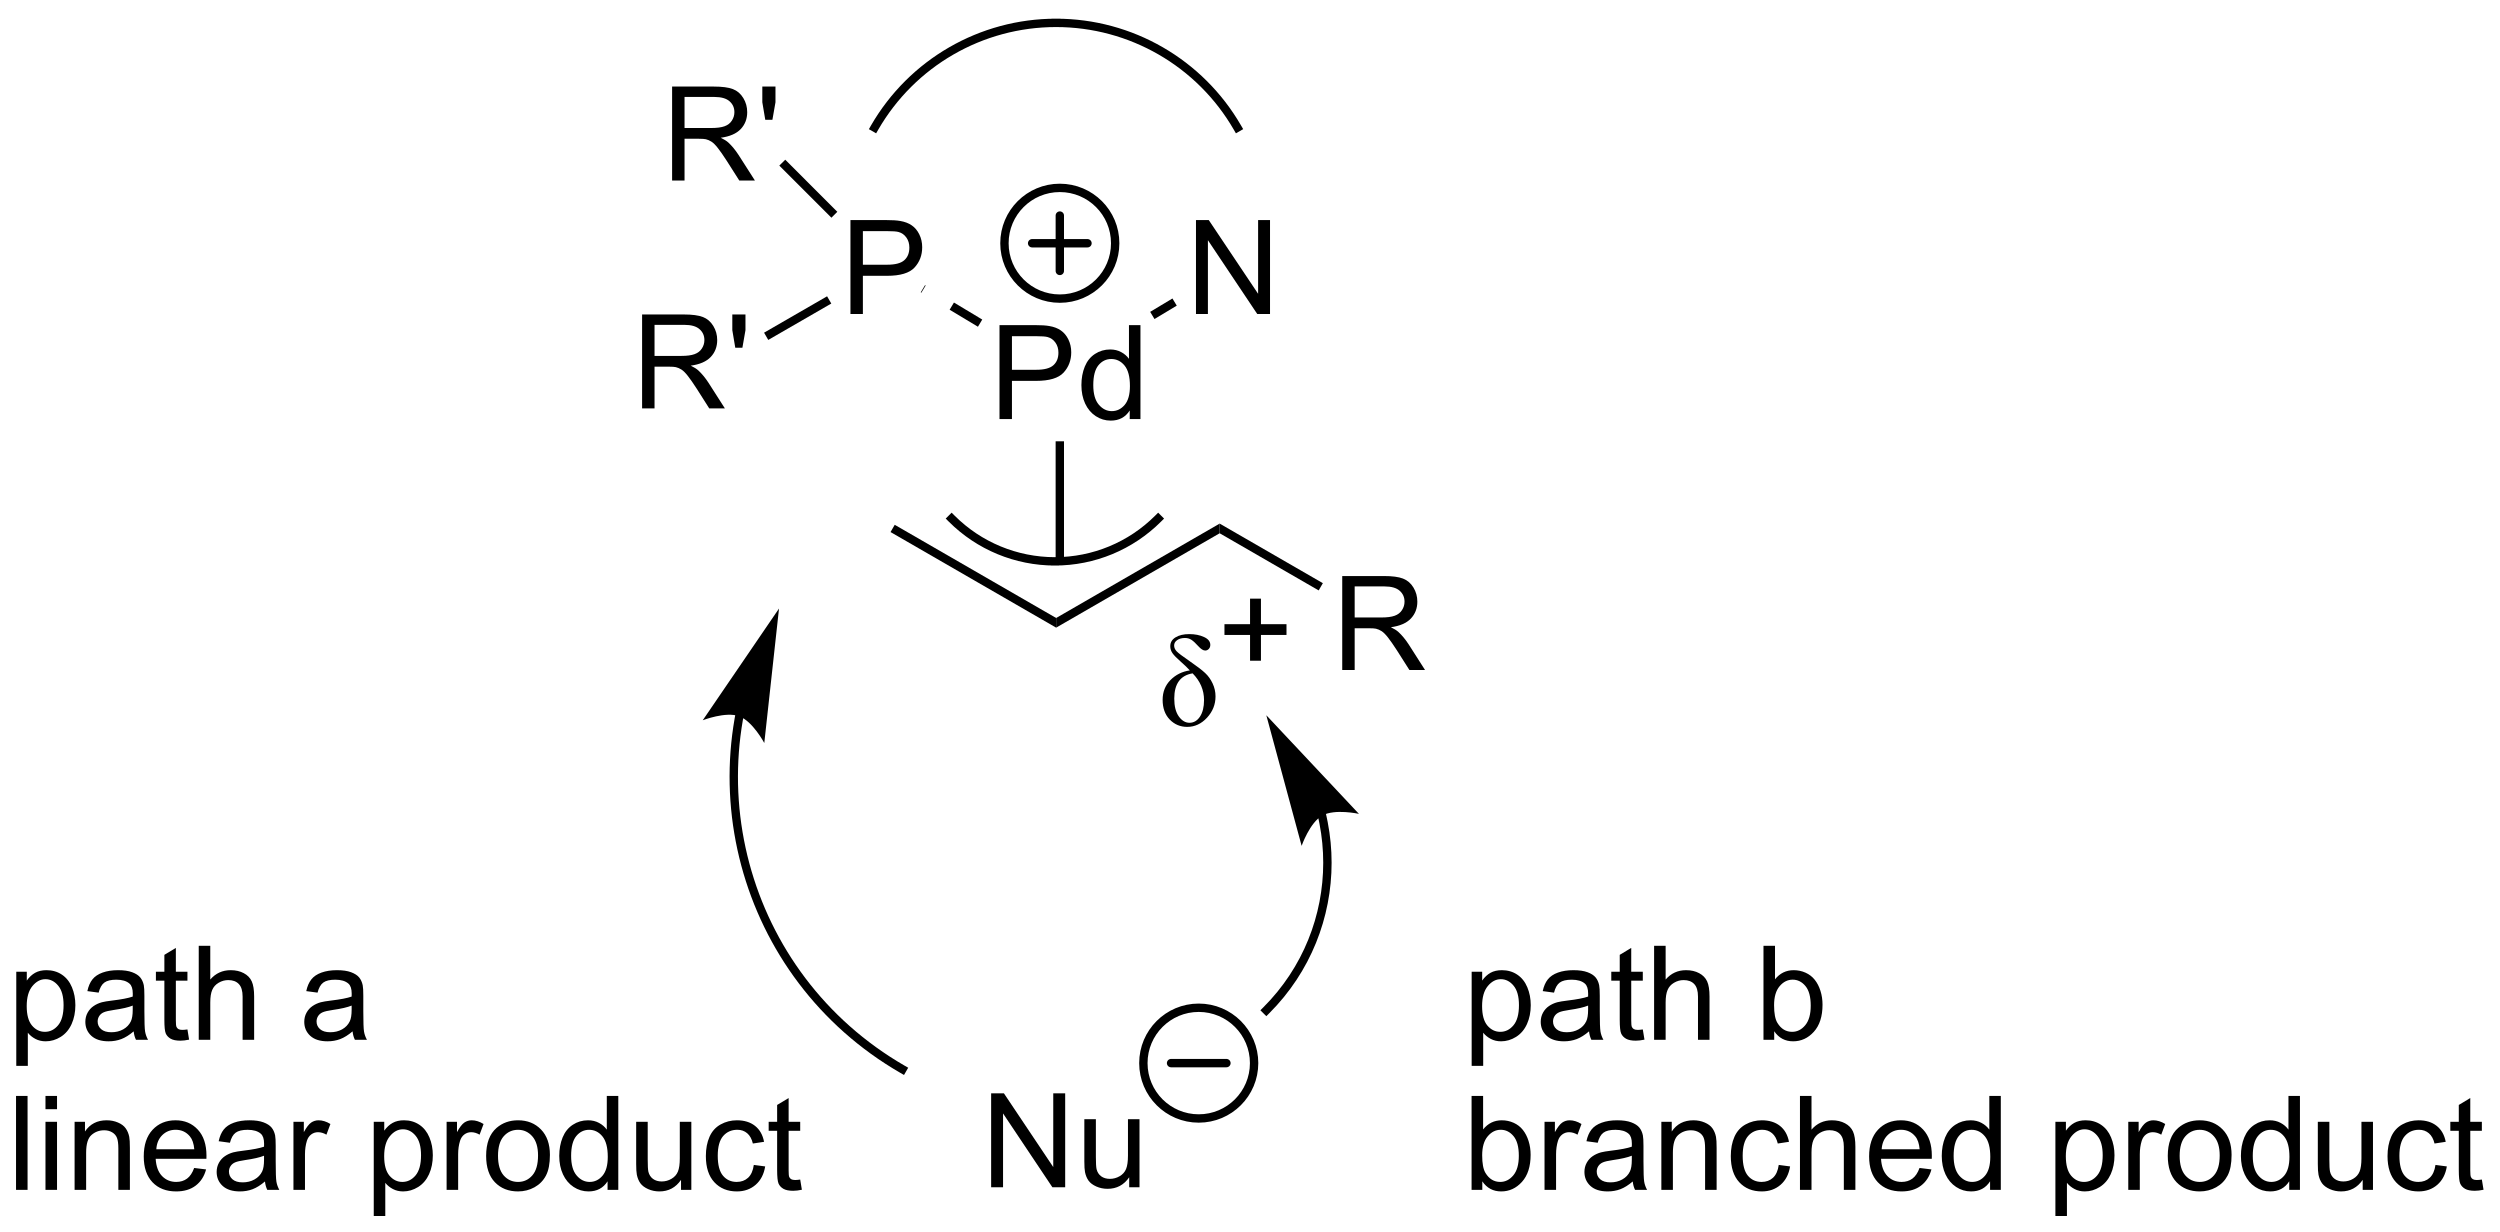 <?xml version="1.0" encoding="UTF-8"?>
<!DOCTYPE svg PUBLIC '-//W3C//DTD SVG 1.0//EN'
          'http://www.w3.org/TR/2001/REC-SVG-20010904/DTD/svg10.dtd'>
<svg stroke-dasharray="none" shape-rendering="auto" xmlns="http://www.w3.org/2000/svg" font-family="'Dialog'" text-rendering="auto" width="418" fill-opacity="1" color-interpolation="auto" color-rendering="auto" preserveAspectRatio="xMidYMid meet" font-size="12px" viewBox="0 0 418 206" fill="black" xmlns:xlink="http://www.w3.org/1999/xlink" stroke="black" image-rendering="auto" stroke-miterlimit="10" stroke-linecap="square" stroke-linejoin="miter" font-style="normal" stroke-width="1" height="206" stroke-dashoffset="0" font-weight="normal" stroke-opacity="1"
><!--Generated by the Batik Graphics2D SVG Generator--><defs id="genericDefs"
  /><g
  ><defs id="defs1"
    ><clipPath clipPathUnits="userSpaceOnUse" id="clipPath1"
      ><path d="M1.161 0.986 L157.869 0.986 L157.869 78.216 L1.161 78.216 L1.161 0.986 Z"
      /></clipPath
      ><clipPath clipPathUnits="userSpaceOnUse" id="clipPath2"
      ><path d="M200.205 427.141 L200.205 502.223 L352.556 502.223 L352.556 427.141 Z"
      /></clipPath
    ></defs
    ><g transform="scale(2.667,2.667) translate(-1.161,-0.986) matrix(1.029,0,0,1.029,-204.77,-438.371)"
    ><path d="M275.74 434.622 C273.415 430.594 269.117 428.113 264.466 428.113 L264.211 428.113 L264.211 428.623 L264.466 428.623 C268.934 428.623 273.064 431.007 275.298 434.877 L275.426 435.098 L275.868 434.843 L275.74 434.622 ZM264.466 428.113 C262.141 428.113 259.903 428.733 257.956 429.857 C256.009 430.981 254.353 432.609 253.191 434.623 L253.064 434.844 L253.506 435.098 L253.633 434.877 C254.751 432.942 256.341 431.379 258.211 430.299 C260.081 429.219 262.23 428.623 264.466 428.623 L264.721 428.623 L264.721 428.113 L264.466 428.113 Z" stroke="none" clip-path="url(#clipPath2)"
    /></g
    ><g transform="matrix(2.743,0,0,2.743,-549.148,-1171.619)"
    ><path d="M254.483 459.562 L254.738 459.12 L264.577 464.8 L264.577 465.389 Z" stroke="none" clip-path="url(#clipPath2)"
    /></g
    ><g transform="matrix(2.743,0,0,2.743,-549.148,-1171.619)"
    ><path d="M264.577 465.389 L264.577 464.8 L274.544 459.046 L274.544 459.635 Z" stroke="none" clip-path="url(#clipPath2)"
    /></g
    ><g transform="matrix(2.743,0,0,2.743,-549.148,-1171.619)"
    ><path d="M282.016 467.97 L282.016 462.243 L284.555 462.243 Q285.321 462.243 285.719 462.397 Q286.118 462.551 286.355 462.941 Q286.594 463.332 286.594 463.806 Q286.594 464.415 286.199 464.834 Q285.805 465.251 284.98 465.363 Q285.282 465.509 285.438 465.65 Q285.769 465.954 286.066 466.41 L287.063 467.97 L286.11 467.97 L285.352 466.777 Q285.019 466.262 284.803 465.988 Q284.589 465.715 284.42 465.605 Q284.251 465.496 284.074 465.454 Q283.946 465.426 283.652 465.426 L282.774 465.426 L282.774 467.97 L282.016 467.97 ZM282.774 464.769 L284.402 464.769 Q284.923 464.769 285.214 464.663 Q285.509 464.556 285.659 464.319 Q285.813 464.082 285.813 463.806 Q285.813 463.4 285.516 463.139 Q285.222 462.876 284.587 462.876 L282.774 462.876 L282.774 464.769 Z" stroke="none" clip-path="url(#clipPath2)"
    /></g
    ><g transform="matrix(2.743,0,0,2.743,-549.148,-1171.619)"
    ><path d="M274.544 459.635 L274.544 459.046 L280.835 462.678 L280.58 463.12 Z" stroke="none" clip-path="url(#clipPath2)"
    /></g
    ><g transform="matrix(2.743,0,0,2.743,-549.148,-1171.619)"
    ><path d="M258.027 458.921 C259.744 460.639 262.073 461.603 264.501 461.603 L264.756 461.603 L264.756 461.093 L264.501 461.093 C262.208 461.093 260.009 460.182 258.388 458.561 L258.207 458.38 L257.846 458.741 L258.027 458.921 ZM264.501 461.603 C265.715 461.603 266.904 461.362 268.005 460.906 C269.105 460.45 270.117 459.78 270.975 458.921 L271.156 458.741 L270.795 458.38 L270.614 458.561 C269.803 459.372 268.848 460.005 267.81 460.435 C266.771 460.865 265.648 461.093 264.501 461.093 L264.246 461.093 L264.246 461.603 L264.501 461.603 Z" stroke="none" clip-path="url(#clipPath2)"
    /></g
    ><g transform="matrix(2.743,0,0,2.743,-549.148,-1171.619)"
    ><path d="M261.125 452.675 L261.125 446.948 L263.286 446.948 Q263.857 446.948 264.156 447.003 Q264.578 447.073 264.862 447.271 Q265.148 447.467 265.323 447.823 Q265.497 448.178 265.497 448.605 Q265.497 449.334 265.031 449.842 Q264.568 450.347 263.352 450.347 L261.883 450.347 L261.883 452.675 L261.125 452.675 ZM261.883 449.67 L263.365 449.67 Q264.099 449.67 264.406 449.396 Q264.716 449.123 264.716 448.628 Q264.716 448.269 264.534 448.014 Q264.352 447.756 264.055 447.675 Q263.865 447.623 263.349 447.623 L261.883 447.623 L261.883 449.67 ZM269.062 452.675 L269.062 452.152 Q268.669 452.769 267.904 452.769 Q267.406 452.769 266.99 452.495 Q266.575 452.222 266.346 451.732 Q266.117 451.24 266.117 450.605 Q266.117 449.982 266.323 449.477 Q266.531 448.972 266.945 448.704 Q267.359 448.433 267.872 448.433 Q268.247 448.433 268.539 448.592 Q268.833 448.748 269.016 449.003 L269.016 446.948 L269.716 446.948 L269.716 452.675 L269.062 452.675 ZM266.841 450.605 Q266.841 451.402 267.177 451.797 Q267.513 452.191 267.969 452.191 Q268.43 452.191 268.753 451.813 Q269.075 451.435 269.075 450.662 Q269.075 449.81 268.747 449.412 Q268.419 449.014 267.938 449.014 Q267.469 449.014 267.154 449.396 Q266.841 449.779 266.841 450.605 Z" stroke="none" clip-path="url(#clipPath2)"
    /></g
    ><g transform="matrix(2.743,0,0,2.743,-549.148,-1171.619)"
    ><path d="M264.546 454.03 L265.056 454.03 L265.056 461.259 L264.546 461.259 Z" stroke="none" clip-path="url(#clipPath2)"
    /></g
    ><g transform="matrix(2.743,0,0,2.743,-549.148,-1171.619)"
    ><path d="M252.039 446.271 L252.039 440.545 L254.201 440.545 Q254.771 440.545 255.07 440.599 Q255.492 440.67 255.776 440.868 Q256.063 441.063 256.237 441.42 Q256.412 441.774 256.412 442.201 Q256.412 442.93 255.945 443.438 Q255.482 443.943 254.266 443.943 L252.797 443.943 L252.797 446.271 L252.039 446.271 ZM252.797 443.266 L254.279 443.266 Q255.013 443.266 255.32 442.993 Q255.63 442.719 255.63 442.224 Q255.63 441.865 255.448 441.61 Q255.266 441.352 254.969 441.271 Q254.779 441.219 254.263 441.219 L252.797 441.219 L252.797 443.266 Z" stroke="none" clip-path="url(#clipPath2)"
    /></g
    ><g transform="matrix(2.743,0,0,2.743,-549.148,-1171.619)"
    ><path d="M260.073 446.609 L258.348 445.572 L258.085 446.01 L259.81 447.047 ZM256.623 444.535 L256.586 444.513 L256.323 444.95 L256.36 444.972 Z" stroke="none" clip-path="url(#clipPath2)"
    /></g
    ><g transform="matrix(2.743,0,0,2.743,-549.148,-1171.619)"
    ><path d="M273.101 446.271 L273.101 440.545 L273.88 440.545 L276.888 445.039 L276.888 440.545 L277.614 440.545 L277.614 446.271 L276.836 446.271 L273.828 441.771 L273.828 446.271 L273.101 446.271 Z" stroke="none" clip-path="url(#clipPath2)"
    /></g
    ><g transform="matrix(2.743,0,0,2.743,-549.148,-1171.619)"
    ><path d="M270.572 446.577 L271.929 445.761 L271.666 445.324 L270.309 446.14 Z" stroke="none" clip-path="url(#clipPath2)"
    /></g
    ><g transform="matrix(2.743,0,0,2.743,-549.148,-1171.619)"
    ><path d="M241.168 438.133 L241.168 432.407 L243.707 432.407 Q244.473 432.407 244.871 432.56 Q245.27 432.714 245.507 433.105 Q245.746 433.495 245.746 433.969 Q245.746 434.579 245.351 434.998 Q244.957 435.415 244.132 435.527 Q244.434 435.673 244.59 435.813 Q244.921 436.118 245.218 436.574 L246.215 438.133 L245.262 438.133 L244.504 436.941 Q244.171 436.425 243.955 436.152 Q243.741 435.878 243.572 435.769 Q243.403 435.659 243.226 435.618 Q243.098 435.589 242.804 435.589 L241.926 435.589 L241.926 438.133 L241.168 438.133 ZM241.926 434.933 L243.554 434.933 Q244.075 434.933 244.366 434.826 Q244.661 434.719 244.811 434.482 Q244.965 434.245 244.965 433.969 Q244.965 433.563 244.668 433.303 Q244.374 433.04 243.739 433.04 L241.926 433.04 L241.926 434.933 ZM246.847 434.433 L246.667 433.363 L246.667 432.407 L247.469 432.407 L247.469 433.363 L247.282 434.433 L246.847 434.433 Z" stroke="none" clip-path="url(#clipPath2)"
    /></g
    ><g transform="matrix(2.743,0,0,2.743,-549.148,-1171.619)"
    ><path d="M251.239 440.041 L250.879 440.401 L247.703 437.226 L248.064 436.865 Z" stroke="none" clip-path="url(#clipPath2)"
    /></g
    ><g transform="matrix(2.743,0,0,2.743,-549.148,-1171.619)"
    ><path d="M239.339 452.026 L239.339 446.299 L241.878 446.299 Q242.644 446.299 243.042 446.453 Q243.441 446.606 243.678 446.997 Q243.917 447.388 243.917 447.861 Q243.917 448.471 243.522 448.89 Q243.128 449.307 242.303 449.419 Q242.605 449.565 242.761 449.705 Q243.092 450.01 243.389 450.466 L244.386 452.026 L243.433 452.026 L242.675 450.833 Q242.342 450.317 242.126 450.044 Q241.912 449.77 241.743 449.661 Q241.574 449.552 241.397 449.51 Q241.269 449.481 240.975 449.481 L240.097 449.481 L240.097 452.026 L239.339 452.026 ZM240.097 448.825 L241.725 448.825 Q242.246 448.825 242.537 448.718 Q242.832 448.611 242.982 448.375 Q243.136 448.138 243.136 447.861 Q243.136 447.455 242.839 447.195 Q242.545 446.932 241.91 446.932 L240.097 446.932 L240.097 448.825 ZM245.018 448.325 L244.838 447.255 L244.838 446.299 L245.64 446.299 L245.64 447.255 L245.453 448.325 L245.018 448.325 Z" stroke="none" clip-path="url(#clipPath2)"
    /></g
    ><g transform="matrix(2.743,0,0,2.743,-549.148,-1171.619)"
    ><path d="M250.615 445.191 L250.871 445.633 L247.029 447.851 L246.774 447.409 Z" stroke="none" clip-path="url(#clipPath2)"
    /></g
    ><g stroke-width="0.51" transform="matrix(2.743,0,0,2.743,-549.148,-1171.619)" stroke-linejoin="round" stroke-linecap="round"
    ><path fill="none" d="M264.801 445.333 C262.937 445.333 261.426 443.822 261.426 441.958 C261.426 440.094 262.937 438.583 264.801 438.583 C266.665 438.583 268.176 440.094 268.176 441.958 C268.176 443.822 266.665 445.333 264.801 445.333 M263.113 441.958 L266.488 441.958 M264.801 440.27 L264.801 443.645" clip-path="url(#clipPath2)"
    /></g
    ><g transform="matrix(2.743,0,0,2.743,-549.148,-1171.619)"
    ><path d="M272.724 467.995 Q272.529 467.777 272.183 467.472 Q271.8 467.136 271.667 466.943 Q271.534 466.751 271.534 466.519 Q271.534 466.175 271.855 465.98 Q272.175 465.782 272.691 465.782 Q273.206 465.782 273.589 465.959 Q273.974 466.134 273.974 466.441 Q273.974 466.589 273.881 466.688 Q273.787 466.784 273.662 466.784 Q273.482 466.784 273.24 466.516 Q272.995 466.243 272.824 466.131 Q272.654 466.019 272.428 466.019 Q272.139 466.019 271.954 466.149 Q271.769 466.277 271.769 466.477 Q271.769 466.665 271.92 466.829 Q272.074 466.993 272.706 467.425 Q273.381 467.891 273.659 468.154 Q273.941 468.415 274.115 468.79 Q274.292 469.165 274.292 469.581 Q274.292 470.316 273.774 470.878 Q273.256 471.438 272.566 471.438 Q271.935 471.438 271.5 470.99 Q271.068 470.54 271.068 469.79 Q271.068 469.066 271.547 468.581 Q272.027 468.097 272.724 467.995 ZM272.896 468.175 Q271.777 468.36 271.777 469.714 Q271.777 470.415 272.055 470.803 Q272.334 471.188 272.706 471.188 Q273.092 471.188 273.342 470.816 Q273.592 470.441 273.592 469.805 Q273.592 468.884 272.896 468.175 Z" stroke="none" clip-path="url(#clipPath2)"
    /></g
    ><g transform="matrix(2.743,0,0,2.743,-549.148,-1171.619)"
    ><path d="M276.397 467.405 L276.397 465.834 L274.837 465.834 L274.837 465.178 L276.397 465.178 L276.397 463.621 L277.061 463.621 L277.061 465.178 L278.618 465.178 L278.618 465.834 L277.061 465.834 L277.061 467.405 L276.397 467.405 Z" stroke="none" clip-path="url(#clipPath2)"
    /></g
    ><g transform="matrix(2.743,0,0,2.743,-549.148,-1171.619)"
    ><path d="M260.615 499.501 L260.615 493.774 L261.393 493.774 L264.401 498.269 L264.401 493.774 L265.128 493.774 L265.128 499.501 L264.349 499.501 L261.341 495.001 L261.341 499.501 L260.615 499.501 ZM269.03 499.501 L269.03 498.892 Q268.546 499.595 267.712 499.595 Q267.345 499.595 267.027 499.454 Q266.71 499.313 266.554 499.1 Q266.4 498.886 266.337 498.579 Q266.296 498.371 266.296 497.923 L266.296 495.353 L266.999 495.353 L266.999 497.652 Q266.999 498.204 267.041 498.394 Q267.108 498.673 267.322 498.832 Q267.538 498.988 267.853 498.988 Q268.171 498.988 268.447 498.827 Q268.726 498.665 268.84 498.386 Q268.955 498.105 268.955 497.574 L268.955 495.353 L269.658 495.353 L269.658 499.501 L269.03 499.501 Z" stroke="none" clip-path="url(#clipPath2)"
    /></g
    ><g stroke-width="0.51" transform="matrix(2.743,0,0,2.743,-549.148,-1171.619)" stroke-linejoin="round" stroke-linecap="round"
    ><path fill="none" d="M273.269 495.308 C271.405 495.308 269.894 493.797 269.894 491.933 C269.894 490.069 271.405 488.558 273.269 488.558 C275.133 488.558 276.644 490.069 276.644 491.933 C276.644 493.797 275.133 495.308 273.269 495.308 M271.582 491.933 L274.957 491.933" clip-path="url(#clipPath2)"
    /></g
    ><g transform="matrix(2.743,0,0,2.743,-549.148,-1171.619)"
    ><path d="M280.524 476.85 L280.524 476.851 L280.525 476.855 L280.527 476.864 C280.53 476.875 280.533 476.888 280.536 476.9 C280.547 476.949 280.558 476.998 280.569 477.046 C280.59 477.144 280.61 477.242 280.629 477.341 C280.781 478.126 280.857 478.923 280.857 479.721 C280.857 482.907 279.643 486.096 277.208 488.531 L277.027 488.712 L277.388 489.072 L277.569 488.892 C280.099 486.361 281.368 483.042 281.368 479.721 C281.368 478.89 281.288 478.061 281.13 477.243 C281.111 477.141 281.089 477.039 281.067 476.938 C281.056 476.887 281.045 476.836 281.033 476.785 C281.03 476.772 281.027 476.76 281.024 476.747 L281.022 476.737 L281.021 476.735 L281.021 476.735 L280.964 476.486 L280.467 476.601 L280.524 476.85 ZM277.388 470.729 L279.541 478.69 C279.541 478.69 280.036 477.268 280.8 476.842 C281.564 476.415 283.034 476.74 283.034 476.74 Z" stroke="none" clip-path="url(#clipPath2)"
    /></g
    ><g transform="matrix(2.743,0,0,2.743,-549.148,-1171.619)"
    ><path d="M245.017 470.716 L245.016 470.72 L245.013 470.737 C245.009 470.758 245.005 470.778 245.002 470.799 C244.994 470.841 244.987 470.883 244.979 470.925 C244.921 471.259 244.871 471.594 244.829 471.93 C244.496 474.613 244.695 477.317 245.384 479.89 C246.764 485.038 250.107 489.656 255.083 492.529 L255.304 492.656 L255.559 492.214 L255.338 492.087 C250.48 489.282 247.222 484.775 245.877 479.758 C245.205 477.249 245.011 474.611 245.336 471.993 C245.376 471.666 245.425 471.339 245.482 471.013 C245.489 470.972 245.496 470.931 245.504 470.89 C245.507 470.87 245.511 470.849 245.515 470.829 L245.518 470.814 L245.518 470.811 L245.566 470.56 L245.064 470.465 L245.017 470.716 ZM247.685 464.223 L243.036 471.034 C243.036 471.034 244.437 470.486 245.258 470.789 C246.079 471.092 246.787 472.42 246.787 472.42 Z" stroke="none" clip-path="url(#clipPath2)"
    /></g
    ><g transform="matrix(2.743,0,0,2.743,-549.148,-1171.619)"
    ><path d="M201.192 492.101 L201.192 486.361 L201.833 486.361 L201.833 486.901 Q202.06 486.583 202.344 486.426 Q202.63 486.268 203.036 486.268 Q203.567 486.268 203.974 486.541 Q204.38 486.815 204.586 487.312 Q204.794 487.809 204.794 488.403 Q204.794 489.041 204.565 489.551 Q204.336 490.059 203.901 490.333 Q203.466 490.604 202.984 490.604 Q202.633 490.604 202.354 490.455 Q202.075 490.307 201.896 490.08 L201.896 492.101 L201.192 492.101 ZM201.828 488.458 Q201.828 489.26 202.151 489.643 Q202.476 490.026 202.937 490.026 Q203.406 490.026 203.739 489.63 Q204.075 489.231 204.075 488.401 Q204.075 487.606 203.747 487.213 Q203.422 486.817 202.969 486.817 Q202.521 486.817 202.174 487.239 Q201.828 487.658 201.828 488.458 ZM208.347 489.997 Q207.957 490.33 207.595 490.468 Q207.236 490.604 206.821 490.604 Q206.137 490.604 205.769 490.27 Q205.402 489.934 205.402 489.416 Q205.402 489.111 205.54 488.859 Q205.681 488.606 205.905 488.455 Q206.129 488.301 206.41 488.223 Q206.618 488.169 207.035 488.119 Q207.887 488.018 208.29 487.877 Q208.293 487.731 208.293 487.692 Q208.293 487.262 208.095 487.088 Q207.824 486.848 207.293 486.848 Q206.798 486.848 206.561 487.023 Q206.324 487.197 206.212 487.637 L205.525 487.544 Q205.618 487.104 205.832 486.833 Q206.048 486.559 206.454 486.413 Q206.861 486.268 207.394 486.268 Q207.926 486.268 208.256 486.393 Q208.59 486.518 208.746 486.708 Q208.902 486.895 208.965 487.184 Q209.001 487.364 209.001 487.833 L209.001 488.77 Q209.001 489.752 209.045 490.012 Q209.09 490.27 209.222 490.51 L208.488 490.51 Q208.379 490.291 208.347 489.997 ZM208.29 488.426 Q207.907 488.583 207.142 488.692 Q206.707 488.755 206.527 488.833 Q206.347 488.911 206.249 489.062 Q206.152 489.213 206.152 489.395 Q206.152 489.676 206.366 489.864 Q206.579 490.051 206.988 490.051 Q207.394 490.051 207.709 489.875 Q208.027 489.697 208.176 489.387 Q208.29 489.151 208.29 488.684 L208.29 488.426 ZM211.625 489.88 L211.726 490.502 Q211.429 490.565 211.195 490.565 Q210.812 490.565 210.601 490.445 Q210.391 490.322 210.304 490.125 Q210.219 489.926 210.219 489.294 L210.219 486.908 L209.703 486.908 L209.703 486.361 L210.219 486.361 L210.219 485.333 L210.919 484.911 L210.919 486.361 L211.625 486.361 L211.625 486.908 L210.919 486.908 L210.919 489.333 Q210.919 489.635 210.956 489.721 Q210.992 489.807 211.075 489.859 Q211.161 489.908 211.317 489.908 Q211.435 489.908 211.625 489.88 ZM212.314 490.51 L212.314 484.783 L213.017 484.783 L213.017 486.838 Q213.509 486.268 214.259 486.268 Q214.72 486.268 215.058 486.45 Q215.4 486.63 215.545 486.95 Q215.691 487.27 215.691 487.88 L215.691 490.51 L214.988 490.51 L214.988 487.88 Q214.988 487.354 214.759 487.114 Q214.532 486.872 214.113 486.872 Q213.801 486.872 213.525 487.036 Q213.251 487.197 213.134 487.476 Q213.017 487.752 213.017 488.239 L213.017 490.51 L212.314 490.51 ZM221.691 489.997 Q221.301 490.33 220.939 490.468 Q220.579 490.604 220.165 490.604 Q219.48 490.604 219.113 490.27 Q218.746 489.934 218.746 489.416 Q218.746 489.111 218.884 488.859 Q219.025 488.606 219.249 488.455 Q219.472 488.301 219.754 488.223 Q219.962 488.169 220.379 488.119 Q221.23 488.018 221.634 487.877 Q221.637 487.731 221.637 487.692 Q221.637 487.262 221.439 487.088 Q221.168 486.848 220.637 486.848 Q220.142 486.848 219.905 487.023 Q219.668 487.197 219.556 487.637 L218.868 487.544 Q218.962 487.104 219.176 486.833 Q219.392 486.559 219.798 486.413 Q220.204 486.268 220.738 486.268 Q221.269 486.268 221.6 486.393 Q221.933 486.518 222.09 486.708 Q222.246 486.895 222.308 487.184 Q222.345 487.364 222.345 487.833 L222.345 488.77 Q222.345 489.752 222.389 490.012 Q222.433 490.27 222.566 490.51 L221.832 490.51 Q221.722 490.291 221.691 489.997 ZM221.634 488.426 Q221.251 488.583 220.486 488.692 Q220.051 488.755 219.871 488.833 Q219.691 488.911 219.592 489.062 Q219.496 489.213 219.496 489.395 Q219.496 489.676 219.709 489.864 Q219.923 490.051 220.332 490.051 Q220.738 490.051 221.053 489.875 Q221.371 489.697 221.519 489.387 Q221.634 489.151 221.634 488.684 L221.634 488.426 Z" stroke="none" clip-path="url(#clipPath2)"
    /></g
    ><g transform="matrix(2.743,0,0,2.743,-549.148,-1171.619)"
    ><path d="M201.177 499.66 L201.177 493.933 L201.88 493.933 L201.88 499.66 L201.177 499.66 ZM202.972 494.741 L202.972 493.933 L203.676 493.933 L203.676 494.741 L202.972 494.741 ZM202.972 499.66 L202.972 495.512 L203.676 495.512 L203.676 499.66 L202.972 499.66 ZM204.747 499.66 L204.747 495.512 L205.38 495.512 L205.38 496.1 Q205.836 495.418 206.7 495.418 Q207.075 495.418 207.388 495.553 Q207.703 495.686 207.859 495.905 Q208.016 496.123 208.078 496.425 Q208.117 496.621 208.117 497.108 L208.117 499.66 L207.414 499.66 L207.414 497.137 Q207.414 496.707 207.331 496.493 Q207.25 496.28 207.042 496.155 Q206.833 496.027 206.552 496.027 Q206.101 496.027 205.776 496.314 Q205.45 496.597 205.45 497.394 L205.45 499.66 L204.747 499.66 ZM212.035 498.324 L212.762 498.413 Q212.59 499.05 212.124 499.402 Q211.66 499.754 210.939 499.754 Q210.027 499.754 209.493 499.194 Q208.962 498.631 208.962 497.621 Q208.962 496.574 209.501 495.996 Q210.04 495.418 210.9 495.418 Q211.73 495.418 212.256 495.985 Q212.785 496.55 212.785 497.577 Q212.785 497.639 212.782 497.764 L209.689 497.764 Q209.728 498.449 210.074 498.814 Q210.423 499.175 210.941 499.175 Q211.329 499.175 211.603 498.972 Q211.876 498.769 212.035 498.324 ZM209.728 497.186 L212.043 497.186 Q211.996 496.663 211.777 496.402 Q211.441 495.996 210.907 495.996 Q210.423 495.996 210.092 496.321 Q209.762 496.644 209.728 497.186 ZM216.351 499.147 Q215.961 499.48 215.599 499.618 Q215.239 499.754 214.825 499.754 Q214.141 499.754 213.773 499.42 Q213.406 499.084 213.406 498.566 Q213.406 498.262 213.544 498.009 Q213.685 497.756 213.909 497.605 Q214.133 497.452 214.414 497.373 Q214.622 497.319 215.039 497.269 Q215.891 497.168 216.294 497.027 Q216.297 496.881 216.297 496.842 Q216.297 496.413 216.099 496.238 Q215.828 495.998 215.297 495.998 Q214.802 495.998 214.565 496.173 Q214.328 496.347 214.216 496.788 L213.529 496.694 Q213.622 496.254 213.836 495.983 Q214.052 495.709 214.458 495.564 Q214.864 495.418 215.398 495.418 Q215.929 495.418 216.26 495.543 Q216.594 495.668 216.75 495.858 Q216.906 496.045 216.969 496.334 Q217.005 496.514 217.005 496.983 L217.005 497.92 Q217.005 498.902 217.049 499.163 Q217.094 499.42 217.226 499.66 L216.492 499.66 Q216.383 499.441 216.351 499.147 ZM216.294 497.577 Q215.911 497.733 215.146 497.842 Q214.711 497.905 214.531 497.983 Q214.351 498.061 214.252 498.212 Q214.156 498.363 214.156 498.545 Q214.156 498.827 214.37 499.014 Q214.583 499.202 214.992 499.202 Q215.398 499.202 215.713 499.024 Q216.031 498.847 216.179 498.538 Q216.294 498.3 216.294 497.834 L216.294 497.577 ZM218.087 499.66 L218.087 495.512 L218.72 495.512 L218.72 496.139 Q218.962 495.699 219.165 495.558 Q219.371 495.418 219.618 495.418 Q219.972 495.418 220.34 495.644 L220.097 496.295 Q219.84 496.144 219.582 496.144 Q219.353 496.144 219.168 496.282 Q218.986 496.42 218.907 496.668 Q218.79 497.043 218.79 497.488 L218.79 499.66 L218.087 499.66 ZM222.982 501.251 L222.982 495.512 L223.622 495.512 L223.622 496.05 Q223.849 495.733 224.133 495.577 Q224.419 495.418 224.825 495.418 Q225.357 495.418 225.763 495.691 Q226.169 495.965 226.375 496.462 Q226.583 496.959 226.583 497.553 Q226.583 498.191 226.354 498.702 Q226.125 499.209 225.69 499.483 Q225.255 499.754 224.773 499.754 Q224.422 499.754 224.143 499.605 Q223.864 499.457 223.685 499.23 L223.685 501.251 L222.982 501.251 ZM223.617 497.608 Q223.617 498.41 223.94 498.793 Q224.266 499.175 224.726 499.175 Q225.195 499.175 225.529 498.78 Q225.864 498.381 225.864 497.55 Q225.864 496.756 225.536 496.363 Q225.211 495.967 224.758 495.967 Q224.31 495.967 223.963 496.389 Q223.617 496.808 223.617 497.608 ZM227.423 499.66 L227.423 495.512 L228.056 495.512 L228.056 496.139 Q228.298 495.699 228.501 495.558 Q228.707 495.418 228.954 495.418 Q229.308 495.418 229.676 495.644 L229.433 496.295 Q229.176 496.144 228.918 496.144 Q228.689 496.144 228.504 496.282 Q228.321 496.42 228.243 496.668 Q228.126 497.043 228.126 497.488 L228.126 499.66 L227.423 499.66 ZM229.832 497.584 Q229.832 496.433 230.472 495.879 Q231.009 495.418 231.777 495.418 Q232.634 495.418 233.176 495.978 Q233.72 496.538 233.72 497.527 Q233.72 498.327 233.478 498.788 Q233.238 499.246 232.78 499.501 Q232.321 499.754 231.777 499.754 Q230.907 499.754 230.368 499.196 Q229.832 498.637 229.832 497.584 ZM230.556 497.584 Q230.556 498.381 230.902 498.78 Q231.251 499.175 231.777 499.175 Q232.301 499.175 232.647 498.777 Q232.996 498.379 232.996 497.561 Q232.996 496.793 232.647 496.397 Q232.298 495.998 231.777 495.998 Q231.251 495.998 230.902 496.394 Q230.556 496.788 230.556 497.584 ZM237.234 499.66 L237.234 499.137 Q236.841 499.754 236.075 499.754 Q235.578 499.754 235.161 499.48 Q234.747 499.207 234.518 498.717 Q234.289 498.225 234.289 497.59 Q234.289 496.967 234.495 496.462 Q234.703 495.957 235.117 495.689 Q235.531 495.418 236.044 495.418 Q236.419 495.418 236.711 495.577 Q237.005 495.733 237.187 495.988 L237.187 493.933 L237.888 493.933 L237.888 499.66 L237.234 499.66 ZM235.013 497.59 Q235.013 498.387 235.349 498.782 Q235.685 499.175 236.141 499.175 Q236.601 499.175 236.924 498.798 Q237.247 498.42 237.247 497.647 Q237.247 496.795 236.919 496.397 Q236.591 495.998 236.109 495.998 Q235.641 495.998 235.325 496.381 Q235.013 496.764 235.013 497.59 ZM241.712 499.66 L241.712 499.05 Q241.228 499.754 240.394 499.754 Q240.027 499.754 239.709 499.613 Q239.392 499.472 239.236 499.259 Q239.082 499.045 239.019 498.738 Q238.978 498.53 238.978 498.082 L238.978 495.512 L239.681 495.512 L239.681 497.811 Q239.681 498.363 239.722 498.553 Q239.79 498.832 240.004 498.991 Q240.22 499.147 240.535 499.147 Q240.853 499.147 241.129 498.985 Q241.407 498.824 241.522 498.545 Q241.637 498.264 241.637 497.733 L241.637 495.512 L242.34 495.512 L242.34 499.66 L241.712 499.66 ZM246.148 498.139 L246.841 498.23 Q246.726 498.944 246.26 499.35 Q245.794 499.754 245.114 499.754 Q244.263 499.754 243.745 499.196 Q243.226 498.639 243.226 497.6 Q243.226 496.928 243.448 496.425 Q243.672 495.92 244.127 495.67 Q244.583 495.418 245.117 495.418 Q245.794 495.418 246.224 495.759 Q246.654 496.1 246.773 496.73 L246.091 496.834 Q245.992 496.418 245.745 496.207 Q245.497 495.996 245.146 495.996 Q244.614 495.996 244.281 496.376 Q243.95 496.756 243.95 497.582 Q243.95 498.418 244.271 498.798 Q244.591 499.175 245.107 499.175 Q245.521 499.175 245.797 498.923 Q246.075 498.668 246.148 498.139 ZM248.976 499.03 L249.078 499.652 Q248.781 499.715 248.547 499.715 Q248.164 499.715 247.953 499.595 Q247.742 499.472 247.656 499.274 Q247.57 499.077 247.57 498.444 L247.57 496.058 L247.054 496.058 L247.054 495.512 L247.57 495.512 L247.57 494.483 L248.271 494.061 L248.271 495.512 L248.976 495.512 L248.976 496.058 L248.271 496.058 L248.271 498.483 Q248.271 498.785 248.307 498.871 Q248.344 498.957 248.427 499.009 Q248.513 499.058 248.669 499.058 Q248.786 499.058 248.976 499.03 Z" stroke="none" clip-path="url(#clipPath2)"
    /></g
    ><g transform="matrix(2.743,0,0,2.743,-549.148,-1171.619)"
    ><path d="M289.905 492.101 L289.905 486.361 L290.546 486.361 L290.546 486.901 Q290.772 486.583 291.056 486.426 Q291.343 486.268 291.749 486.268 Q292.28 486.268 292.686 486.541 Q293.093 486.815 293.298 487.312 Q293.507 487.809 293.507 488.403 Q293.507 489.041 293.277 489.551 Q293.048 490.059 292.613 490.333 Q292.179 490.604 291.697 490.604 Q291.345 490.604 291.067 490.455 Q290.788 490.307 290.608 490.08 L290.608 492.101 L289.905 492.101 ZM290.541 488.458 Q290.541 489.26 290.863 489.643 Q291.189 490.026 291.65 490.026 Q292.119 490.026 292.452 489.63 Q292.788 489.231 292.788 488.401 Q292.788 487.606 292.46 487.213 Q292.134 486.817 291.681 486.817 Q291.233 486.817 290.887 487.239 Q290.541 487.658 290.541 488.458 ZM297.06 489.997 Q296.67 490.33 296.308 490.468 Q295.948 490.604 295.534 490.604 Q294.849 490.604 294.482 490.27 Q294.115 489.934 294.115 489.416 Q294.115 489.111 294.253 488.859 Q294.393 488.606 294.617 488.455 Q294.841 488.301 295.123 488.223 Q295.331 488.169 295.748 488.119 Q296.599 488.018 297.003 487.877 Q297.005 487.731 297.005 487.692 Q297.005 487.262 296.808 487.088 Q296.537 486.848 296.005 486.848 Q295.511 486.848 295.274 487.023 Q295.037 487.197 294.925 487.637 L294.237 487.544 Q294.331 487.104 294.545 486.833 Q294.761 486.559 295.167 486.413 Q295.573 486.268 296.107 486.268 Q296.638 486.268 296.969 486.393 Q297.302 486.518 297.459 486.708 Q297.615 486.895 297.677 487.184 Q297.714 487.364 297.714 487.833 L297.714 488.77 Q297.714 489.752 297.758 490.012 Q297.802 490.27 297.935 490.51 L297.201 490.51 Q297.091 490.291 297.06 489.997 ZM297.003 488.426 Q296.62 488.583 295.854 488.692 Q295.42 488.755 295.24 488.833 Q295.06 488.911 294.961 489.062 Q294.865 489.213 294.865 489.395 Q294.865 489.676 295.078 489.864 Q295.292 490.051 295.701 490.051 Q296.107 490.051 296.422 489.875 Q296.74 489.697 296.888 489.387 Q297.003 489.151 297.003 488.684 L297.003 488.426 ZM300.337 489.88 L300.439 490.502 Q300.142 490.565 299.908 490.565 Q299.525 490.565 299.314 490.445 Q299.103 490.322 299.017 490.125 Q298.931 489.926 298.931 489.294 L298.931 486.908 L298.416 486.908 L298.416 486.361 L298.931 486.361 L298.931 485.333 L299.632 484.911 L299.632 486.361 L300.337 486.361 L300.337 486.908 L299.632 486.908 L299.632 489.333 Q299.632 489.635 299.668 489.721 Q299.705 489.807 299.788 489.859 Q299.874 489.908 300.03 489.908 Q300.147 489.908 300.337 489.88 ZM301.026 490.51 L301.026 484.783 L301.729 484.783 L301.729 486.838 Q302.222 486.268 302.972 486.268 Q303.433 486.268 303.771 486.45 Q304.112 486.63 304.258 486.95 Q304.404 487.27 304.404 487.88 L304.404 490.51 L303.701 490.51 L303.701 487.88 Q303.701 487.354 303.472 487.114 Q303.245 486.872 302.826 486.872 Q302.513 486.872 302.237 487.036 Q301.964 487.197 301.847 487.476 Q301.729 487.752 301.729 488.239 L301.729 490.51 L301.026 490.51 ZM308.347 490.51 L307.693 490.51 L307.693 484.783 L308.396 484.783 L308.396 486.825 Q308.841 486.268 309.534 486.268 Q309.917 486.268 310.258 486.421 Q310.599 486.575 310.82 486.856 Q311.042 487.135 311.167 487.531 Q311.292 487.924 311.292 488.372 Q311.292 489.44 310.763 490.023 Q310.237 490.604 309.498 490.604 Q308.763 490.604 308.347 489.989 L308.347 490.51 ZM308.339 488.403 Q308.339 489.151 308.542 489.481 Q308.873 490.026 309.44 490.026 Q309.901 490.026 310.237 489.625 Q310.573 489.223 310.573 488.432 Q310.573 487.619 310.25 487.234 Q309.927 486.846 309.472 486.846 Q309.011 486.846 308.675 487.247 Q308.339 487.645 308.339 488.403 Z" stroke="none" clip-path="url(#clipPath2)"
    /></g
    ><g transform="matrix(2.743,0,0,2.743,-549.148,-1171.619)"
    ><path d="M290.554 499.66 L289.9 499.66 L289.9 493.933 L290.603 493.933 L290.603 495.975 Q291.048 495.418 291.741 495.418 Q292.124 495.418 292.465 495.571 Q292.806 495.725 293.027 496.006 Q293.249 496.285 293.374 496.681 Q293.499 497.074 293.499 497.522 Q293.499 498.59 292.97 499.173 Q292.444 499.754 291.705 499.754 Q290.97 499.754 290.554 499.139 L290.554 499.66 ZM290.546 497.553 Q290.546 498.3 290.749 498.631 Q291.08 499.175 291.647 499.175 Q292.108 499.175 292.444 498.774 Q292.78 498.373 292.78 497.582 Q292.78 496.769 292.457 496.384 Q292.134 495.996 291.679 495.996 Q291.218 495.996 290.882 496.397 Q290.546 496.795 290.546 497.553 ZM294.347 499.66 L294.347 495.512 L294.979 495.512 L294.979 496.139 Q295.222 495.699 295.425 495.558 Q295.63 495.418 295.878 495.418 Q296.232 495.418 296.599 495.644 L296.357 496.295 Q296.099 496.144 295.841 496.144 Q295.612 496.144 295.427 496.282 Q295.245 496.42 295.167 496.668 Q295.05 497.043 295.05 497.488 L295.05 499.66 L294.347 499.66 ZM299.724 499.147 Q299.334 499.48 298.972 499.618 Q298.612 499.754 298.198 499.754 Q297.513 499.754 297.146 499.42 Q296.779 499.084 296.779 498.566 Q296.779 498.262 296.917 498.009 Q297.058 497.756 297.281 497.605 Q297.505 497.452 297.787 497.373 Q297.995 497.319 298.412 497.269 Q299.263 497.168 299.667 497.027 Q299.67 496.881 299.67 496.842 Q299.67 496.413 299.472 496.238 Q299.201 495.998 298.67 495.998 Q298.175 495.998 297.938 496.173 Q297.701 496.347 297.589 496.788 L296.901 496.694 Q296.995 496.254 297.209 495.983 Q297.425 495.709 297.831 495.564 Q298.237 495.418 298.771 495.418 Q299.302 495.418 299.633 495.543 Q299.966 495.668 300.123 495.858 Q300.279 496.045 300.341 496.334 Q300.378 496.514 300.378 496.983 L300.378 497.92 Q300.378 498.902 300.422 499.163 Q300.466 499.42 300.599 499.66 L299.865 499.66 Q299.755 499.441 299.724 499.147 ZM299.667 497.577 Q299.284 497.733 298.518 497.842 Q298.084 497.905 297.904 497.983 Q297.724 498.061 297.625 498.212 Q297.529 498.363 297.529 498.545 Q297.529 498.827 297.742 499.014 Q297.956 499.202 298.365 499.202 Q298.771 499.202 299.086 499.024 Q299.404 498.847 299.552 498.538 Q299.667 498.3 299.667 497.834 L299.667 497.577 ZM301.468 499.66 L301.468 495.512 L302.101 495.512 L302.101 496.1 Q302.556 495.418 303.421 495.418 Q303.796 495.418 304.108 495.553 Q304.423 495.686 304.58 495.905 Q304.736 496.123 304.798 496.425 Q304.837 496.621 304.837 497.108 L304.837 499.66 L304.134 499.66 L304.134 497.137 Q304.134 496.707 304.051 496.493 Q303.97 496.28 303.762 496.155 Q303.554 496.027 303.272 496.027 Q302.822 496.027 302.496 496.314 Q302.171 496.597 302.171 497.394 L302.171 499.66 L301.468 499.66 ZM308.623 498.139 L309.315 498.23 Q309.201 498.944 308.735 499.35 Q308.268 499.754 307.589 499.754 Q306.737 499.754 306.219 499.196 Q305.701 498.639 305.701 497.6 Q305.701 496.928 305.922 496.425 Q306.146 495.92 306.602 495.67 Q307.058 495.418 307.591 495.418 Q308.268 495.418 308.698 495.759 Q309.128 496.1 309.248 496.73 L308.565 496.834 Q308.466 496.418 308.219 496.207 Q307.972 495.996 307.62 495.996 Q307.089 495.996 306.755 496.376 Q306.425 496.756 306.425 497.582 Q306.425 498.418 306.745 498.798 Q307.065 499.175 307.581 499.175 Q307.995 499.175 308.271 498.923 Q308.55 498.668 308.623 498.139 ZM309.917 499.66 L309.917 493.933 L310.62 493.933 L310.62 495.988 Q311.112 495.418 311.862 495.418 Q312.323 495.418 312.662 495.6 Q313.003 495.78 313.149 496.1 Q313.295 496.42 313.295 497.03 L313.295 499.66 L312.591 499.66 L312.591 497.03 Q312.591 496.504 312.362 496.264 Q312.136 496.022 311.716 496.022 Q311.404 496.022 311.128 496.186 Q310.854 496.347 310.737 496.626 Q310.62 496.902 310.62 497.389 L310.62 499.66 L309.917 499.66 ZM317.205 498.324 L317.931 498.413 Q317.759 499.05 317.293 499.402 Q316.83 499.754 316.108 499.754 Q315.197 499.754 314.663 499.194 Q314.132 498.631 314.132 497.621 Q314.132 496.574 314.671 495.996 Q315.21 495.418 316.069 495.418 Q316.9 495.418 317.426 495.985 Q317.955 496.55 317.955 497.577 Q317.955 497.639 317.952 497.764 L314.858 497.764 Q314.897 498.449 315.244 498.814 Q315.593 499.175 316.111 499.175 Q316.499 499.175 316.772 498.972 Q317.046 498.769 317.205 498.324 ZM314.897 497.186 L317.212 497.186 Q317.166 496.663 316.947 496.402 Q316.611 495.996 316.077 495.996 Q315.593 495.996 315.262 496.321 Q314.931 496.644 314.897 497.186 ZM321.505 499.66 L321.505 499.137 Q321.112 499.754 320.347 499.754 Q319.849 499.754 319.433 499.48 Q319.018 499.207 318.789 498.717 Q318.56 498.225 318.56 497.59 Q318.56 496.967 318.766 496.462 Q318.974 495.957 319.388 495.689 Q319.802 495.418 320.315 495.418 Q320.69 495.418 320.982 495.577 Q321.276 495.733 321.459 495.988 L321.459 493.933 L322.159 493.933 L322.159 499.66 L321.505 499.66 ZM319.284 497.59 Q319.284 498.387 319.62 498.782 Q319.956 499.175 320.412 499.175 Q320.873 499.175 321.195 498.798 Q321.518 498.42 321.518 497.647 Q321.518 496.795 321.19 496.397 Q320.862 495.998 320.38 495.998 Q319.912 495.998 319.597 496.381 Q319.284 496.764 319.284 497.59 ZM325.487 501.251 L325.487 495.512 L326.128 495.512 L326.128 496.05 Q326.354 495.733 326.638 495.577 Q326.925 495.418 327.331 495.418 Q327.862 495.418 328.268 495.691 Q328.675 495.965 328.88 496.462 Q329.089 496.959 329.089 497.553 Q329.089 498.191 328.86 498.702 Q328.63 499.209 328.195 499.483 Q327.761 499.754 327.279 499.754 Q326.927 499.754 326.649 499.605 Q326.37 499.457 326.19 499.23 L326.19 501.251 L325.487 501.251 ZM326.123 497.608 Q326.123 498.41 326.445 498.793 Q326.771 499.175 327.232 499.175 Q327.701 499.175 328.034 498.78 Q328.37 498.381 328.37 497.55 Q328.37 496.756 328.042 496.363 Q327.716 495.967 327.263 495.967 Q326.815 495.967 326.469 496.389 Q326.123 496.808 326.123 497.608 ZM329.929 499.66 L329.929 495.512 L330.561 495.512 L330.561 496.139 Q330.804 495.699 331.007 495.558 Q331.212 495.418 331.46 495.418 Q331.814 495.418 332.181 495.644 L331.939 496.295 Q331.681 496.144 331.423 496.144 Q331.194 496.144 331.009 496.282 Q330.827 496.42 330.749 496.668 Q330.632 497.043 330.632 497.488 L330.632 499.66 L329.929 499.66 ZM332.337 497.584 Q332.337 496.433 332.978 495.879 Q333.514 495.418 334.283 495.418 Q335.139 495.418 335.681 495.978 Q336.226 496.538 336.226 497.527 Q336.226 498.327 335.983 498.788 Q335.744 499.246 335.285 499.501 Q334.827 499.754 334.283 499.754 Q333.413 499.754 332.874 499.196 Q332.337 498.637 332.337 497.584 ZM333.061 497.584 Q333.061 498.381 333.408 498.78 Q333.757 499.175 334.283 499.175 Q334.806 499.175 335.152 498.777 Q335.502 498.379 335.502 497.561 Q335.502 496.793 335.152 496.397 Q334.804 495.998 334.283 495.998 Q333.757 495.998 333.408 496.394 Q333.061 496.788 333.061 497.584 ZM339.74 499.66 L339.74 499.137 Q339.347 499.754 338.581 499.754 Q338.084 499.754 337.667 499.48 Q337.253 499.207 337.024 498.717 Q336.795 498.225 336.795 497.59 Q336.795 496.967 337 496.462 Q337.209 495.957 337.623 495.689 Q338.037 495.418 338.55 495.418 Q338.925 495.418 339.216 495.577 Q339.511 495.733 339.693 495.988 L339.693 493.933 L340.393 493.933 L340.393 499.66 L339.74 499.66 ZM337.518 497.59 Q337.518 498.387 337.854 498.782 Q338.19 499.175 338.646 499.175 Q339.107 499.175 339.43 498.798 Q339.753 498.42 339.753 497.647 Q339.753 496.795 339.425 496.397 Q339.097 495.998 338.615 495.998 Q338.146 495.998 337.831 496.381 Q337.518 496.764 337.518 497.59 ZM344.218 499.66 L344.218 499.05 Q343.733 499.754 342.9 499.754 Q342.533 499.754 342.215 499.613 Q341.897 499.472 341.741 499.259 Q341.587 499.045 341.525 498.738 Q341.483 498.53 341.483 498.082 L341.483 495.512 L342.186 495.512 L342.186 497.811 Q342.186 498.363 342.228 498.553 Q342.296 498.832 342.509 498.991 Q342.726 499.147 343.041 499.147 Q343.358 499.147 343.634 498.985 Q343.913 498.824 344.027 498.545 Q344.142 498.264 344.142 497.733 L344.142 495.512 L344.845 495.512 L344.845 499.66 L344.218 499.66 ZM348.654 498.139 L349.347 498.23 Q349.232 498.944 348.766 499.35 Q348.3 499.754 347.62 499.754 Q346.768 499.754 346.25 499.196 Q345.732 498.639 345.732 497.6 Q345.732 496.928 345.953 496.425 Q346.177 495.92 346.633 495.67 Q347.089 495.418 347.623 495.418 Q348.3 495.418 348.729 495.759 Q349.159 496.1 349.279 496.73 L348.597 496.834 Q348.498 496.418 348.25 496.207 Q348.003 495.996 347.651 495.996 Q347.12 495.996 346.787 496.376 Q346.456 496.756 346.456 497.582 Q346.456 498.418 346.776 498.798 Q347.097 499.175 347.612 499.175 Q348.026 499.175 348.302 498.923 Q348.581 498.668 348.654 498.139 ZM351.482 499.03 L351.584 499.652 Q351.287 499.715 351.052 499.715 Q350.67 499.715 350.459 499.595 Q350.248 499.472 350.162 499.274 Q350.076 499.077 350.076 498.444 L350.076 496.058 L349.56 496.058 L349.56 495.512 L350.076 495.512 L350.076 494.483 L350.776 494.061 L350.776 495.512 L351.482 495.512 L351.482 496.058 L350.776 496.058 L350.776 498.483 Q350.776 498.785 350.813 498.871 Q350.849 498.957 350.933 499.009 Q351.018 499.058 351.175 499.058 Q351.292 499.058 351.482 499.03 Z" stroke="none" clip-path="url(#clipPath2)"
    /></g
  ></g
></svg
>
